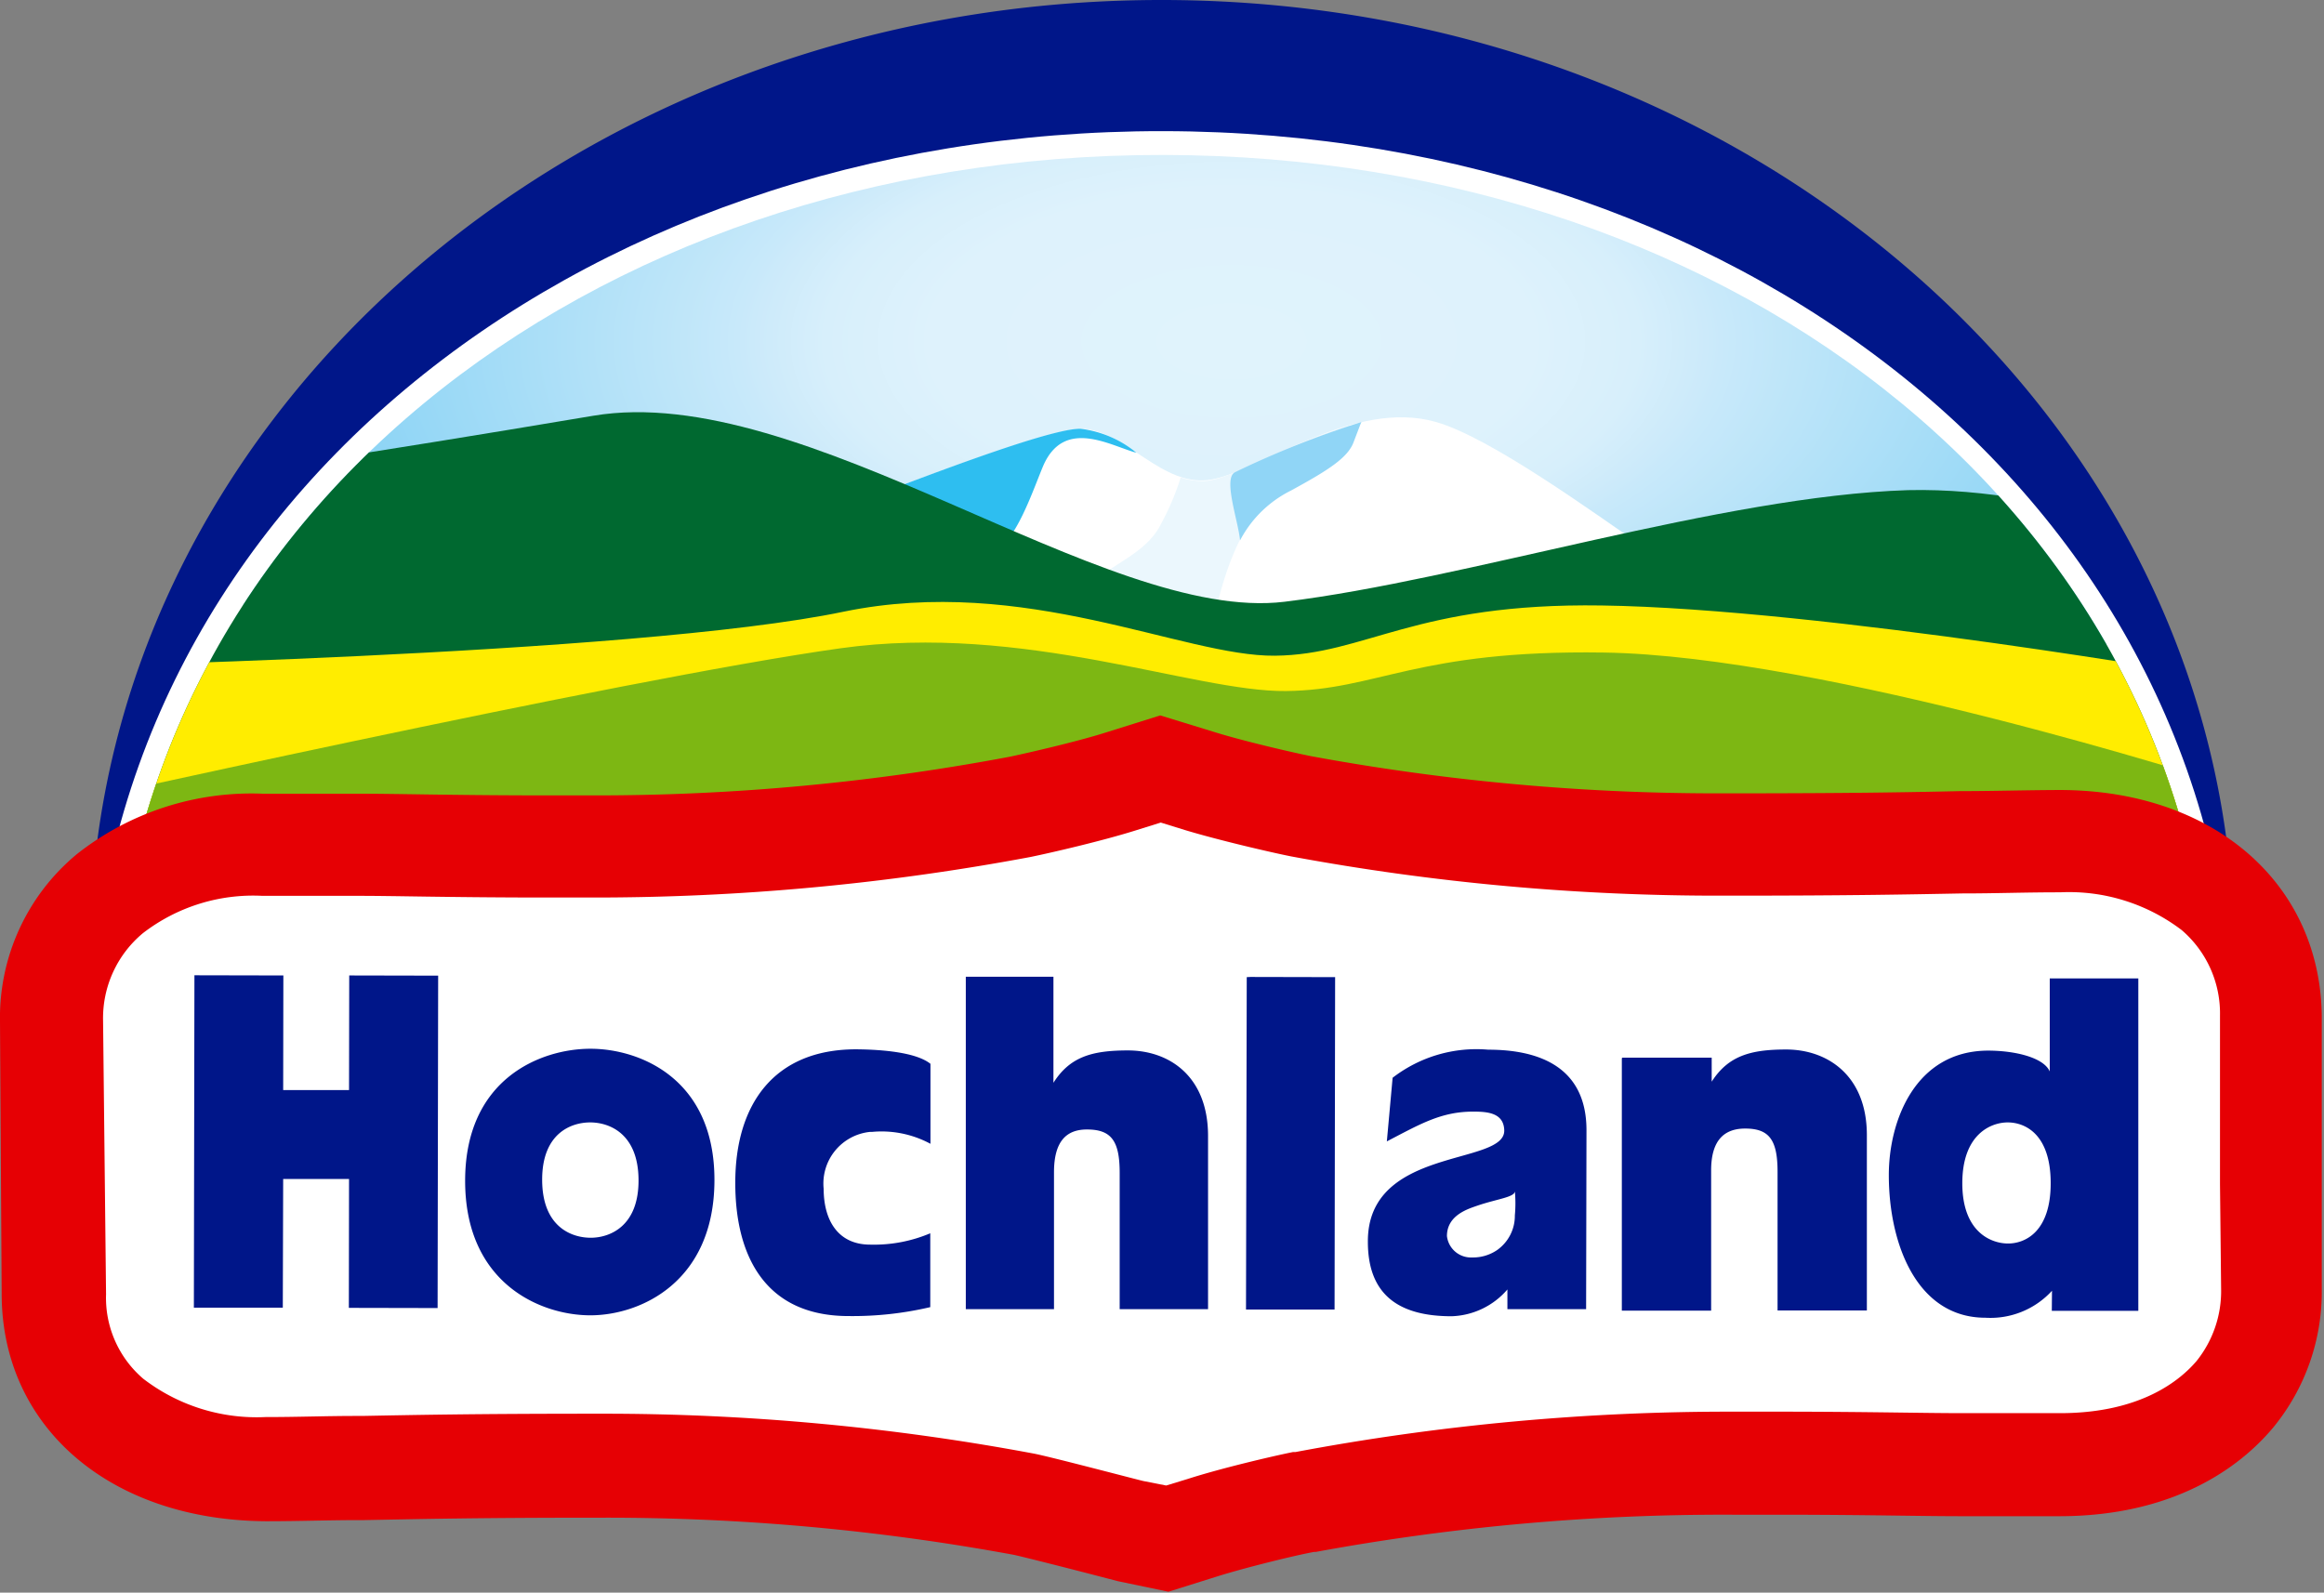 <svg xmlns="http://www.w3.org/2000/svg" viewBox="0 0 124.91 85.62"><rect x="0" y="0" width="124.91" height="85.62" fill="#808080" stroke="none"/><defs><radialGradient id="radial-gradient" cx="-140.98" cy="-2684.37" r="45.67" gradientTransform="matrix(1.14 0 0 -.58 226.91 -1538.57)" gradientUnits="userSpaceOnUse"><stop offset="0" stop-color="#e0f3fc"/><stop offset=".31" stop-color="#def2fc"/><stop offset=".42" stop-color="#d7effb"/><stop offset=".49" stop-color="#cceafa"/><stop offset=".51" stop-color="#c8e9fa"/><stop offset="1" stop-color="#81d0f4"/></radialGradient><clipPath id="clip-path"><path fill="none" d="M6.05 56.05C6.3 28.12 31.54 8.28 62.54 8.33s56 19.74 56.4 47.48z"/></clipPath><style>.cls-2{fill:#001689}.cls-3{fill:#fff}</style></defs><g id="Layer_2" data-name="Layer 2"><g id="Layer_1-2" data-name="Layer 1"><g id="Layer_2-2" data-name="Layer 2"><g id="Layer_4_copy" data-name="Layer 4 copy"><path d="M4.84 51.1C4.89 22.82 30.72-.06 62.54 0s57.59 23 57.53 51.3V68a11 11 0 01-2.4 7c-1.36 1.68-4.54 4.49-10.59 4.51h-4.92c-2 0-4.4-.07-8.49-.08h-2.85a108.44 108.44 0 00-20.73 2H70c-.9.2-3.32.77-4.73 1.23l-2.49.8-2.53-.68c-2.34-.64-4.69-1.23-5.12-1.32a105.85 105.85 0 00-20.48-1.9h-.36c-5.93 0-9 .07-11.41.11h-.25c-1.56 0-2.91.06-4.64.06C10.37 79.71 5 75 5 68.32l-.14-13.95z" class="cls-2"/><path d="M4.83 56.41C4.89 27.61 30.79 7 62.54 7.05s57.62 20.76 57.56 49.58v.46l-115.26.23z" class="cls-3"/><g clip-path="url(#clip-path)"><path fill="url(#radial-gradient)" d="M12 27C12 12.13 35.13.15 63.66.22s51.64 12.1 51.62 26.92-23.17 26.8-51.74 26.75S11.92 41.78 12 27z"/><path d="M88.28 29.36c-2.5-1.7-8.18-5.86-11.12-6.68-4.38-1.24-9.3 2.57-12 3.09s-4.62-2.67-7.08-2.72c-2 0-11.67 3.84-14.4 4.86l6 2.54c.82.53 22.94 5.35 40 .51z" class="cls-3"/><path fill="#2ebef0" d="M43.68 27.91c2.73-1 12.4-4.9 14.4-4.86a5.83 5.83 0 013 1.29c-1.39-.37-3.86-1.9-5 .68-.56 1.32-1.49 4.17-2.66 4.58-2.81 1.5-9.74-1.69-9.74-1.69z"/><path fill="#ebf7fd" d="M69.24 26.09c2.29-1.24 3-2.27 3.33-3.23-3 .81-6.22 2.89-7.82 3a3.77 3.77 0 01-1.29-.19 13.88 13.88 0 01-1.05 2.48c-.68 1.4-2.21 2-3.26 2.83 1.86.71 3.41 2.6 5.32 2.27l.86-.41c.33-1.22 1.21-5.31 3.91-6.75z"/><path fill="#006930" d="M1.74 26.81s5.35-.29 30.15-4.46c11.35-1.91 27.44 11.18 37.15 10s23.5-5.68 33.5-6c8.46-.2 16.74 3.65 16.74 3.65v21.08L1.69 50.87z"/><path fill="#ffed00" d="M1.67 35.88s32.38-.63 43.69-3c9.73-2 18.25 2.42 23.16 2.37s7.48-2.85 17.57-2.7c11.87.17 33.23 3.91 33.23 3.91l-.08 14.74L1.7 51z"/><path fill="#7db713" d="M1.65 43.61s31.72-7.11 43.53-8.76c9.86-1.38 19 2.35 23.93 2.3s7-2.22 17.08-2.07c11.86.17 33.12 7 33.12 7l2.6 15.62-120.24.13z"/><path fill="#90d5f6" d="M73.17 22.69a50.07 50.07 0 00-6.78 2.69c-.68.31.17 2.64.26 3.67a6.22 6.22 0 012.74-2.68c2-1.09 3.07-1.77 3.37-2.62l.34-.89z"/></g><path fill="#e60004" d="M60.07 85c-2.55-.67-5.1-1.31-5.56-1.41a120.58 120.58 0 00-22.19-2h-.39c-6.44 0-9.73.08-12.37.13h-.28c-1.68 0-3.14.06-5 .06C5.92 81.72.14 76.74.09 69.64L0 54.91a11.41 11.41 0 014.14-9 15.14 15.14 0 0110-3.24h5.33c1.84 0 4.62.08 9.3.09h3a119.73 119.73 0 0022.51-2.08c1-.21 3.64-.82 5.15-1.3l2.93-.92 2.93.9c1.54.48 4.17 1.09 5.17 1.29a120.25 120.25 0 0022.16 2H93c6.42 0 9.7-.06 12.34-.12 1.76 0 3.29-.05 5.28-.06h.08c8.25 0 14 5 14.09 12.13v14.68a11.49 11.49 0 01-2.6 7.45c-1.48 1.78-4.92 4.77-11.48 4.78h-5.29c-2.14 0-4.78-.07-9.22-.08h-3.02a120.93 120.93 0 00-22.46 2h-.09c-1 .18-3.6.82-5.12 1.29l-2.71.85z"/><path d="M61.46 79.62c-.05 0-4.86-1.27-5.86-1.47A125.24 125.24 0 0032.33 76h-.4c-6.51 0-9.81.07-12.47.12h-.31c-1.66 0-3.08.06-4.89.06a10 10 0 01-6.56-2.06 5.72 5.72 0 01-2-4.54l-.16-14.71a5.94 5.94 0 012.15-4.71 9.7 9.7 0 016.42-2h5.25c1.84 0 4.62.08 9.36.09h3.07a127.08 127.08 0 0023.6-2.18c1.12-.23 3.93-.88 5.72-1.45l1.28-.4 1.29.4c1.82.55 4.66 1.21 5.72 1.42a125.71 125.71 0 0023.23 2.11h.43c6.46 0 9.76-.07 12.42-.12h.06c1.74 0 3.25-.06 5.19-.06a10 10 0 016.53 2.03 5.9 5.9 0 012.06 4.6v9.06l.06 5.63a6 6 0 01-1.33 3.89c-.86 1-2.94 2.77-7.26 2.79h-5.25c-2.15 0-4.82-.07-9.29-.08h-3.07a125.77 125.77 0 00-23.55 2.17h-.13c-1.09.22-3.87.87-5.64 1.44l-1.18.36z" class="cls-3"/><path d="M10.45 52.43l4.78.01-.01 6.16h3.54l.01-6.16 4.78.01-.03 17.87-4.77-.01.01-6.93h-3.54l-.02 6.92h-4.78l.03-17.87M67.21 52.52l4.55.01-.03 17.87h-4.76l.04-17.87M31.75 66.54c1 0 2.58-.59 2.57-3.1s-1.58-3.1-2.6-3.1-2.59.58-2.58 3.1 1.58 3.1 2.61 3.1M25 63.48c0-5.5 4.07-7.09 6.71-7.1s6.7 1.58 6.69 7.07-4 7.26-6.67 7.26S25 69 25 63.48zM85.27 60.76c0-3.58-2.82-4.33-5.28-4.33a7.37 7.37 0 00-5.14 1.51l-.31 3.42c1.79-.93 2.93-1.61 4.67-1.6.77 0 1.61.08 1.64 1 .06 1.93-7.36.85-7.33 6 0 2.87 1.69 4 4.5 4a4.12 4.12 0 003-1.44v1.06h4.23zm-4.8 6.44a2.3 2.3 0 01-1.35.4 1.3 1.3 0 01-1.35-1.15c0-1.14 1.17-1.47 1.65-1.64 1.06-.36 2-.45 2-.77a7.06 7.06 0 010 1.3 2.25 2.25 0 01-.95 1.86zM107.93 66.85c.91 0 2.3-.62 2.29-3.27s-1.41-3.24-2.31-3.24-2.44.63-2.44 3.27 1.56 3.24 2.46 3.24m2.36 2.54a4.48 4.48 0 01-3.58 1.45c-3.66 0-5.19-3.93-5.19-7.67 0-2.92 1.42-6.67 5.32-6.69 1.47 0 3 .37 3.33 1.12v-5h4.76v17.87h-4.65zM87.2 56.86H92v1.29c.89-1.39 2.09-1.73 4-1.73 2.22 0 4.32 1.39 4.34 4.56v9.47h-4.8V63c0-1.71-.44-2.33-1.74-2.33-1.11 0-1.84.61-1.83 2.28v7.51h-4.8V56.89M60.18 70.39v-7.34c0-1.72-.45-2.33-1.76-2.33-1.1 0-1.77.63-1.77 2.3v7.36h-4.74V52.51h4.71v5.7c.88-1.39 2.06-1.74 4-1.74 2.23 0 4.29 1.39 4.31 4.55v9.36h-4.75M50 66.3a7.77 7.77 0 01-3.23.61c-1.76 0-2.5-1.35-2.5-3a2.79 2.79 0 012.49-3.06h.11a5.52 5.52 0 013.14.64v-4.3c-.77-.62-2.61-.77-4-.78-4.39 0-6.5 2.94-6.49 7.2 0 3.77 1.51 7.14 6.09 7.14a18.26 18.26 0 004.39-.48z" class="cls-2"/></g></g></g></g></svg>